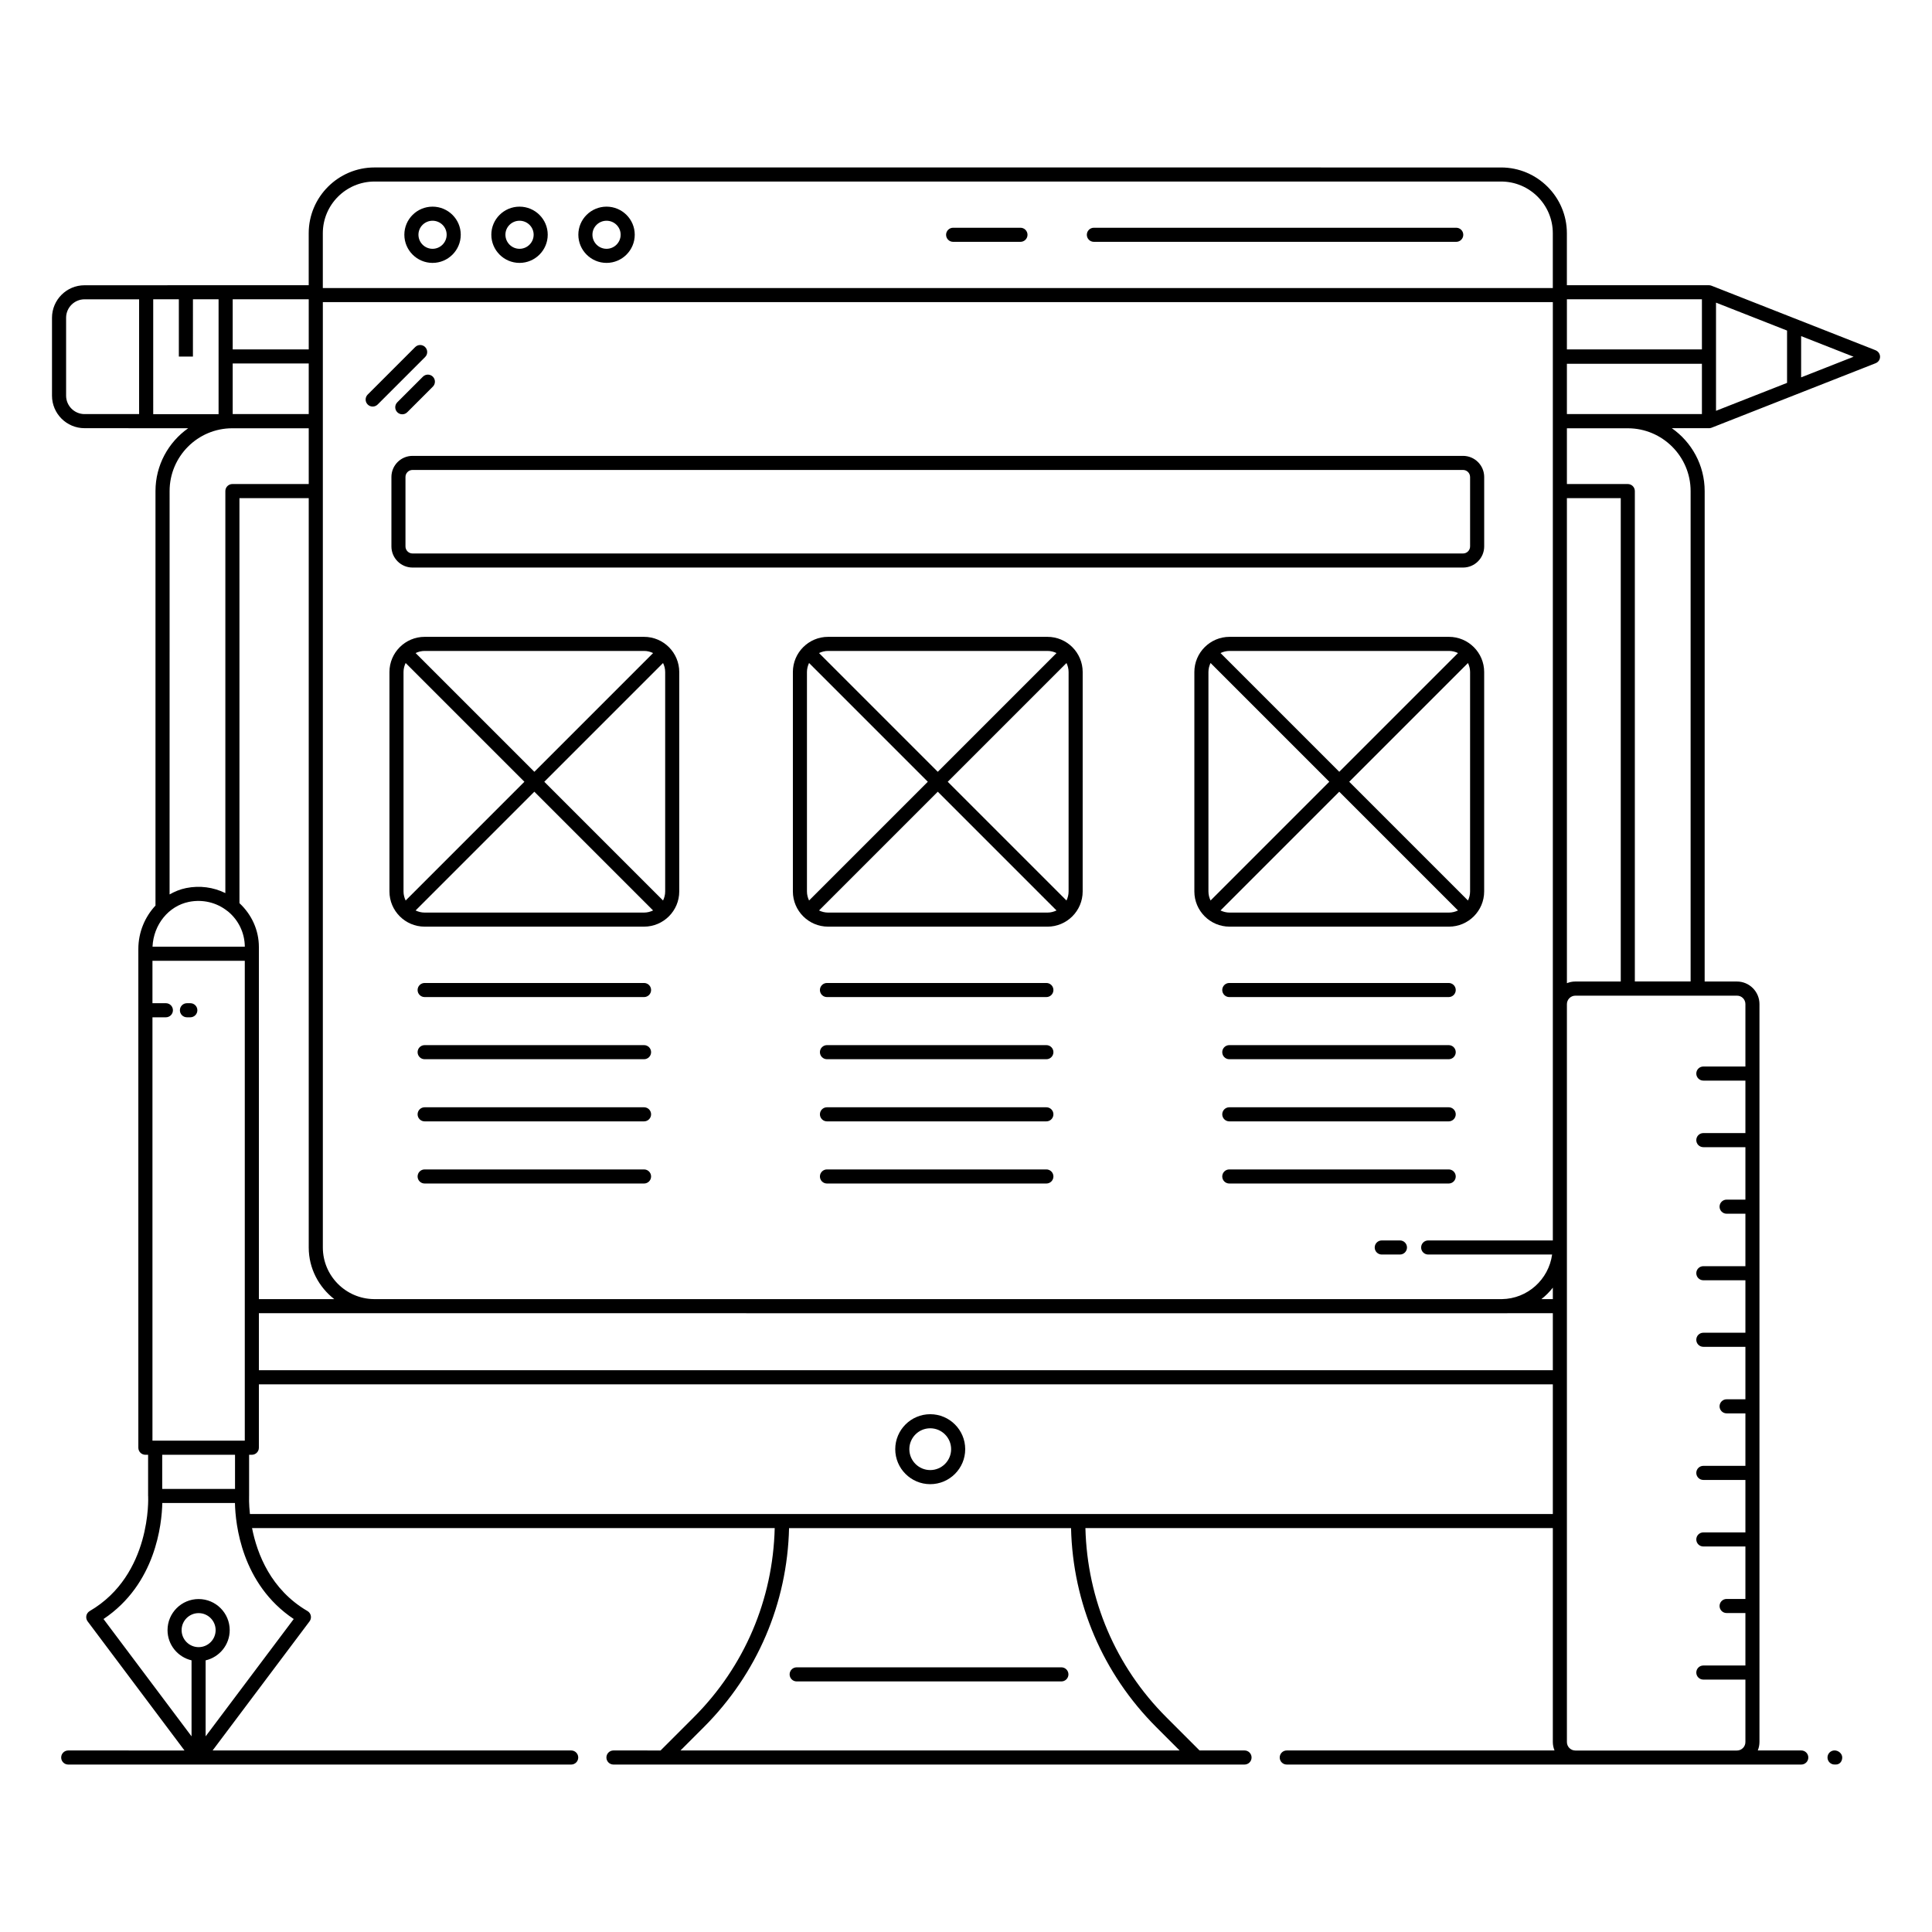 <?xml version="1.0" encoding="UTF-8"?>
<!-- Uploaded to: SVG Find, www.svgrepo.com, Generator: SVG Find Mixer Tools -->
<svg fill="#000000" width="800px" height="800px" version="1.1" viewBox="144 144 512 512" xmlns="http://www.w3.org/2000/svg">
 <g>
  <path d="m641 236.8c-72.867-28.66-28.473-11.199-43.445-17.086-0.219-0.086-0.449-0.129-0.684-0.129h-37.633v-13.766c0-9.617-7.824-17.438-17.438-17.438l-298.55-0.004c-9.613 0-17.438 7.824-17.438 17.438v13.766c-10.27 0-49.141 0.012-59.414 0.016-4.754 0-8.617 3.867-8.617 8.621v20.637c0 4.754 3.867 8.617 8.617 8.617 0.375 0 29.297 0.02 27.465 0.02-5.227 3.691-8.656 9.773-8.656 16.652v109.84c-2.801 2.996-4.543 7.062-4.543 11.52v132.16c0 1.031 0.836 1.867 1.867 1.867h0.719v10.918c0 0.027 0.016 0.051 0.016 0.078 0 0.012-0.004 0.02-0.004 0.031 0.012 0.207 0.973 20.777-15.484 30.387-0.461 0.27-0.785 0.719-0.891 1.242-0.105 0.523 0.02 1.062 0.336 1.492l25.672 34.215-30.812-0.004c-1.031 0-1.867 0.836-1.867 1.867s0.836 1.867 1.867 1.867h133.29c1.031 0 1.867-0.836 1.867-1.867s-0.836-1.867-1.867-1.867h-95.027l25.691-34.215c0.668-0.895 0.41-2.172-0.551-2.731-9.699-5.664-13.328-15.113-14.688-21.98h138.51c-0.469 18.934-8 36.68-21.441 50.125l-8.805 8.805-12.488-0.004c-1.031 0-1.867 0.836-1.867 1.867s0.836 1.867 1.867 1.867h167.24c1.031 0 1.867-0.836 1.867-1.867s-0.836-1.867-1.867-1.867h-11.922l-8.805-8.805c-13.441-13.445-20.969-31.188-21.441-50.125h123.87v56.684c0 0.793 0.164 1.551 0.445 2.242l-70.957 0.004c-1.031 0-1.867 0.836-1.867 1.867s0.836 1.867 1.867 1.867h136.35c1.031 0 1.867-0.836 1.867-1.867s-0.836-1.867-1.867-1.867h-11.523c0.281-0.695 0.445-1.449 0.445-2.242v-195.56c0-3.293-2.68-5.977-5.977-5.977h-8.547l0.004-129.96c0-6.894-3.453-12.992-8.711-16.68h9.809c0.012 0 0.023 0.012 0.035 0.012 0.23 0 0.461-0.043 0.684-0.129l43.43-17.074c1.664-0.645 1.613-2.84 0-3.473zm-184.39 371.09h-132.27l6.164-6.164c14.148-14.148 22.133-32.82 22.605-52.758h74.73c0.469 19.934 8.453 38.609 22.602 52.758zm178.61-369.35-13.902 5.465v-10.93c9.219 3.621 11.168 4.387 13.902 5.465zm-40.195-15.223v13.285h-35.781v-13.285zm0 17.094v13.324h-35.781v-13.324zm-21.508 163.7h-12.027c-0.793 0-1.551 0.164-2.242 0.445l-0.004-128.54h14.273zm-365.37 121.68h-23.027c-0.008 0-0.016 0.004-0.027 0.004h-0.691v-112.2h3.559c1.031 0 1.867-0.836 1.867-1.867s-0.836-1.867-1.867-1.867l-3.559 0.004v-11.25h24.469v127.18h-0.695c-0.008 0-0.016-0.004-0.027-0.004zm347.37-53.062h-33.035c-1.031 0-1.867 0.836-1.867 1.867s0.836 1.867 1.867 1.867h32.844c-0.914 6.609-6.5 11.73-13.336 11.82l-298.91-0.004c-7.473-0.098-13.523-6.191-13.523-13.688v-250.53h325.96v248.66zm-329.7-219h-20.152v-13.398h20.152zm6.766 234.55h-19.977v-93.305c0-4.461-1.906-8.609-5.148-11.625l-0.004-107.34h18.363v198.59c0 5.574 2.68 10.492 6.766 13.684zm-19.977 3.734c461.79 0.027 284.99 0 342.91 0v15.117l-342.91-0.004zm342.91-3.734h-3.031c1.133-0.887 2.148-1.902 3.031-3.035zm-312.26-296.17h298.55c7.559 0 13.703 6.148 13.703 13.707v14.516h-325.96v-14.516c0-7.559 6.148-13.707 13.703-13.707zm-37.59 31.203h20.152v13.285h-20.152zm-24.801 30.426h-14.461c-2.695 0-4.887-2.191-4.887-4.887v-20.637c0-2.695 2.191-4.891 4.887-4.891h14.461zm3.738-30.43h6.793v15.191h3.731l0.004-15.191h6.793v30.449h-17.32zm20.949 34.188h20.266v14.777h-20.23c-1.031 0-1.867 0.836-1.867 1.867v106.54c-3.164-1.566-6.801-2.059-10.387-1.336-1.574 0.316-3.035 0.922-4.391 1.688l0.004-106.89c0-9.176 7.449-16.645 16.605-16.645zm-11.48 125.51c3.664-0.73 7.356 0.164 10.199 2.434 0.039 0.039 0.09 0.055 0.133 0.09 2.816 2.316 4.445 5.719 4.473 9.352l-24.457 0.004c0.262-5.848 4.242-10.789 9.652-11.879zm12.211 146.52v9.055h-19.297v-9.055zm-9.648 50.984c-2.484 0-4.508-2.023-4.508-4.508s2.023-4.508 4.508-4.508 4.508 2.019 4.508 4.508-2.019 4.508-4.508 4.508zm25.207-7.453-23.352 31.094v-20.137c3.648-0.848 6.383-4.109 6.383-8.012 0-4.543-3.695-8.238-8.238-8.238-4.543 0-8.238 3.695-8.238 8.238 0 3.894 2.727 7.152 6.363 8.004v20.141l-23.328-31.09c13.848-9.258 15.457-25.16 15.578-30.742h19.254c0.121 5.582 1.734 21.488 15.578 30.742zm-11.613-27.824c-0.297-2.773-0.223-4.613-0.219-4.676 0-0.016-0.008-0.027-0.008-0.043 0-0.023 0.012-0.043 0.012-0.066v-10.918h0.723c1.031 0 1.867-0.836 1.867-1.867v-16.801h342.91v34.371zm396.32-135.15v16.555h-11.148c-1.031 0-1.867 0.836-1.867 1.867s0.836 1.867 1.867 1.867h11.148v13.906h-11.148c-1.031 0-1.867 0.836-1.867 1.867s0.836 1.867 1.867 1.867h11.148v13.902h-4.981c-1.031 0-1.867 0.836-1.867 1.867s0.836 1.867 1.867 1.867h4.981v13.902h-11.148c-1.031 0-1.867 0.836-1.867 1.867s0.836 1.867 1.867 1.867h11.148v13.902h-11.148c-1.031 0-1.867 0.836-1.867 1.867s0.836 1.867 1.867 1.867h11.148v13.902h-4.981c-1.031 0-1.867 0.836-1.867 1.867s0.836 1.867 1.867 1.867h4.981v13.906h-11.148c-1.031 0-1.867 0.836-1.867 1.867s0.836 1.867 1.867 1.867h11.148v13.902h-11.148c-1.031 0-1.867 0.836-1.867 1.867s0.836 1.867 1.867 1.867h11.148v13.902h-4.981c-1.031 0-1.867 0.836-1.867 1.867s0.836 1.867 1.867 1.867h4.981v13.902h-11.148c-1.031 0-1.867 0.836-1.867 1.867s0.836 1.867 1.867 1.867h11.148v16.555c0 1.238-1.008 2.242-2.242 2.242h-42.82c-1.238 0-2.242-1.008-2.242-2.242v-195.56c0-1.238 1.008-2.242 2.242-2.242h42.82c1.238-0.02 2.242 0.984 2.242 2.223zm-14.52-135.94v129.96h-14.781v-129.96c0-1.031-0.836-1.867-1.867-1.867h-16.137v-14.777h16.137c9.18 0 16.648 7.469 16.648 16.645zm6.731-49.941 18.828 7.402v13.863l-18.828 7.402z"/>
  <path d="m425.28 585.86h-70.156c-1.031 0-1.867 0.836-1.867 1.867s0.836 1.867 1.867 1.867h70.156c1.031 0 1.867-0.836 1.867-1.867-0.004-1.035-0.836-1.867-1.867-1.867z"/>
  <path d="m632.21 609.75c0-1.031-1.004-1.867-2.035-1.867s-1.867 0.836-1.867 1.867 0.836 1.867 1.867 1.867h0.34c1.031 0 1.695-0.836 1.695-1.867z"/>
  <path d="m390.52 518.78c-5.109 0-9.27 4.16-9.27 9.27s4.16 9.27 9.27 9.27c5.113 0 9.27-4.16 9.27-9.27s-4.156-9.27-9.27-9.27zm0 14.805c-3.051 0-5.535-2.484-5.535-5.535 0-3.055 2.484-5.539 5.535-5.539 3.055 0 5.539 2.484 5.539 5.539 0 3.051-2.484 5.535-5.539 5.535z"/>
  <path d="m258.63 213.67c4.121 0 7.473-3.352 7.473-7.473 0-4.098-3.352-7.434-7.473-7.434s-7.473 3.336-7.473 7.434c0 4.121 3.352 7.473 7.473 7.473zm0-11.172c2.062 0 3.738 1.66 3.738 3.699 0 2.062-1.68 3.738-3.738 3.738-2.062 0-3.738-1.68-3.738-3.738 0-2.039 1.68-3.699 3.738-3.699z"/>
  <path d="m281.68 213.67c4.121 0 7.473-3.352 7.473-7.473 0-4.098-3.352-7.434-7.473-7.434s-7.473 3.336-7.473 7.434c0 4.121 3.352 7.473 7.473 7.473zm0-11.172c2.062 0 3.742 1.66 3.742 3.699 0 2.062-1.68 3.738-3.742 3.738s-3.738-1.68-3.738-3.738c-0.004-2.039 1.676-3.699 3.738-3.699z"/>
  <path d="m304.74 213.67c4.121 0 7.473-3.352 7.473-7.473 0-4.098-3.352-7.434-7.473-7.434-4.121 0-7.473 3.336-7.473 7.434 0 4.121 3.352 7.473 7.473 7.473zm0-11.172c2.062 0 3.738 1.66 3.738 3.699 0 2.062-1.68 3.738-3.738 3.738-2.062 0-3.738-1.68-3.738-3.738-0.004-2.039 1.676-3.699 3.738-3.699z"/>
  <path d="m433.89 208.09h96.027c1.031 0 1.867-0.836 1.867-1.867s-0.836-1.867-1.867-1.867h-96.027c-1.031 0-1.867 0.836-1.867 1.867s0.836 1.867 1.867 1.867z"/>
  <path d="m396.59 208.09h17.844c1.031 0 1.867-0.836 1.867-1.867s-0.836-1.867-1.867-1.867h-17.844c-1.031 0-1.867 0.836-1.867 1.867s0.836 1.867 1.867 1.867z"/>
  <path d="m244.08 251.2 12.586-12.586c0.73-0.73 0.73-1.91 0-2.637-0.73-0.73-1.91-0.73-2.637 0l-12.586 12.586c-0.73 0.73-0.73 1.91 0 2.637 0.727 0.727 1.906 0.727 2.637 0z"/>
  <path d="m249.29 250.61c-0.73 0.73-0.73 1.91 0 2.637 0.73 0.73 1.91 0.73 2.637 0l6.785-6.785c0.73-0.73 0.73-1.91 0-2.637-0.73-0.73-1.91-0.73-2.637 0z"/>
  <path d="m247.73 270.41v18.398c0 3.086 2.512 5.598 5.598 5.598h278.4c3.086 0 5.598-2.512 5.598-5.598v-18.398c0-3.086-2.512-5.598-5.598-5.598h-278.4c-3.09 0-5.598 2.512-5.598 5.598zm285.86 0v18.398c0 1.031-0.836 1.867-1.867 1.867h-278.4c-1.031 0-1.867-0.836-1.867-1.867v-18.398c0-1.031 0.836-1.867 1.867-1.867h278.4c1.027 0 1.863 0.836 1.863 1.867z"/>
  <path d="m314.68 312.77h-58.145c-5.144 0-9.328 4.188-9.328 9.328v58.145c0 5.144 4.188 9.328 9.328 9.328h58.145c5.144 0 9.328-4.188 9.328-9.328v-58.141c0-5.144-4.184-9.332-9.328-9.332zm5.598 9.332v58.145c0 0.863-0.211 1.668-0.562 2.398l-31.469-31.469 31.469-31.469c0.352 0.727 0.562 1.531 0.562 2.394zm-5.598-5.598c0.863 0 1.668 0.211 2.398 0.562l-31.469 31.469-31.469-31.469c0.73-0.348 1.535-0.562 2.398-0.562zm-63.18 66.141c-0.348-0.73-0.562-1.535-0.562-2.398v-58.145c0-0.863 0.211-1.668 0.562-2.398l31.469 31.469zm5.035 3.199c-0.863 0-1.668-0.211-2.398-0.562l31.469-31.469 31.469 31.469c-0.73 0.348-1.535 0.562-2.398 0.562z"/>
  <path d="m314.68 404.5h-58.145c-1.031 0-1.867 0.836-1.867 1.867s0.836 1.867 1.867 1.867h58.145c1.031 0 1.867-0.836 1.867-1.867 0-1.035-0.836-1.867-1.867-1.867z"/>
  <path d="m314.68 420.97h-58.145c-1.031 0-1.867 0.836-1.867 1.867s0.836 1.867 1.867 1.867h58.145c1.031 0 1.867-0.836 1.867-1.867 0-1.035-0.836-1.867-1.867-1.867z"/>
  <path d="m314.68 437.44h-58.145c-1.031 0-1.867 0.836-1.867 1.867s0.836 1.867 1.867 1.867h58.145c1.031 0 1.867-0.836 1.867-1.867s-0.836-1.867-1.867-1.867z"/>
  <path d="m314.68 453.91h-58.145c-1.031 0-1.867 0.836-1.867 1.867s0.836 1.867 1.867 1.867h58.145c1.031 0 1.867-0.836 1.867-1.867s-0.836-1.867-1.867-1.867z"/>
  <path d="m421.3 404.5h-58.145c-1.031 0-1.867 0.836-1.867 1.867s0.836 1.867 1.867 1.867h58.145c1.031 0 1.867-0.836 1.867-1.867 0-1.035-0.836-1.867-1.867-1.867z"/>
  <path d="m421.3 420.97h-58.145c-1.031 0-1.867 0.836-1.867 1.867s0.836 1.867 1.867 1.867h58.145c1.031 0 1.867-0.836 1.867-1.867 0-1.035-0.836-1.867-1.867-1.867z"/>
  <path d="m421.3 437.44h-58.145c-1.031 0-1.867 0.836-1.867 1.867s0.836 1.867 1.867 1.867h58.145c1.031 0 1.867-0.836 1.867-1.867s-0.836-1.867-1.867-1.867z"/>
  <path d="m421.3 453.91h-58.145c-1.031 0-1.867 0.836-1.867 1.867s0.836 1.867 1.867 1.867h58.145c1.031 0 1.867-0.836 1.867-1.867s-0.836-1.867-1.867-1.867z"/>
  <path d="m527.92 404.5h-58.145c-1.031 0-1.867 0.836-1.867 1.867s0.836 1.867 1.867 1.867h58.145c1.031 0 1.867-0.836 1.867-1.867 0-1.035-0.836-1.867-1.867-1.867z"/>
  <path d="m527.92 420.97h-58.145c-1.031 0-1.867 0.836-1.867 1.867s0.836 1.867 1.867 1.867h58.145c1.031 0 1.867-0.836 1.867-1.867 0-1.035-0.836-1.867-1.867-1.867z"/>
  <path d="m527.92 437.44h-58.145c-1.031 0-1.867 0.836-1.867 1.867s0.836 1.867 1.867 1.867h58.145c1.031 0 1.867-0.836 1.867-1.867s-0.836-1.867-1.867-1.867z"/>
  <path d="m527.92 453.91h-58.145c-1.031 0-1.867 0.836-1.867 1.867s0.836 1.867 1.867 1.867h58.145c1.031 0 1.867-0.836 1.867-1.867s-0.836-1.867-1.867-1.867z"/>
  <path d="m421.59 312.77h-58.141c-5.144 0-9.328 4.188-9.328 9.328v58.145c0 5.144 4.188 9.328 9.328 9.328l58.141 0.004c5.144 0 9.328-4.188 9.328-9.328l0.004-58.145c0-5.144-4.188-9.332-9.332-9.332zm5.598 9.332v58.145c0 0.859-0.211 1.668-0.559 2.398l-31.469-31.469 31.469-31.469c0.348 0.727 0.559 1.535 0.559 2.394zm-5.598-5.598c0.863 0 1.668 0.211 2.398 0.562l-31.469 31.469-31.469-31.469c0.73-0.348 1.539-0.562 2.398-0.562zm-63.18 66.137c-0.348-0.73-0.559-1.535-0.559-2.398v-58.141c0-0.859 0.211-1.668 0.559-2.398l31.469 31.469zm5.039 3.203c-0.863 0-1.668-0.211-2.398-0.562l31.469-31.469 31.469 31.469c-0.73 0.348-1.539 0.562-2.398 0.562z"/>
  <path d="m527.99 312.77h-58.145c-5.144 0-9.328 4.188-9.328 9.328v58.145c0 5.144 4.188 9.328 9.328 9.328h58.145c5.144 0 9.328-4.188 9.328-9.328l0.004-58.141c0-5.144-4.188-9.332-9.332-9.332zm5.598 9.332v58.145c0 0.863-0.211 1.668-0.562 2.398l-31.469-31.469 31.469-31.469c0.352 0.727 0.562 1.531 0.562 2.394zm-5.598-5.598c0.863 0 1.668 0.211 2.398 0.562l-31.469 31.469-31.469-31.469c0.73-0.348 1.535-0.562 2.398-0.562zm-63.18 66.141c-0.348-0.73-0.562-1.535-0.562-2.398v-58.145c0-0.863 0.211-1.668 0.562-2.398l31.469 31.469zm5.035 3.199c-0.863 0-1.668-0.211-2.398-0.562l31.469-31.469 31.469 31.469c-0.73 0.348-1.535 0.562-2.398 0.562z"/>
  <path d="m515 472.73h-4.82c-1.031 0-1.867 0.836-1.867 1.867s0.836 1.867 1.867 1.867h4.82c1.031 0 1.867-0.836 1.867-1.867s-0.832-1.867-1.867-1.867z"/>
  <path d="m194.44 409.86h-0.898c-1.031 0-1.867 0.836-1.867 1.867s0.836 1.867 1.867 1.867h0.895c1.031 0 1.867-0.836 1.867-1.867s-0.832-1.867-1.863-1.867z"/>
 </g>
</svg>